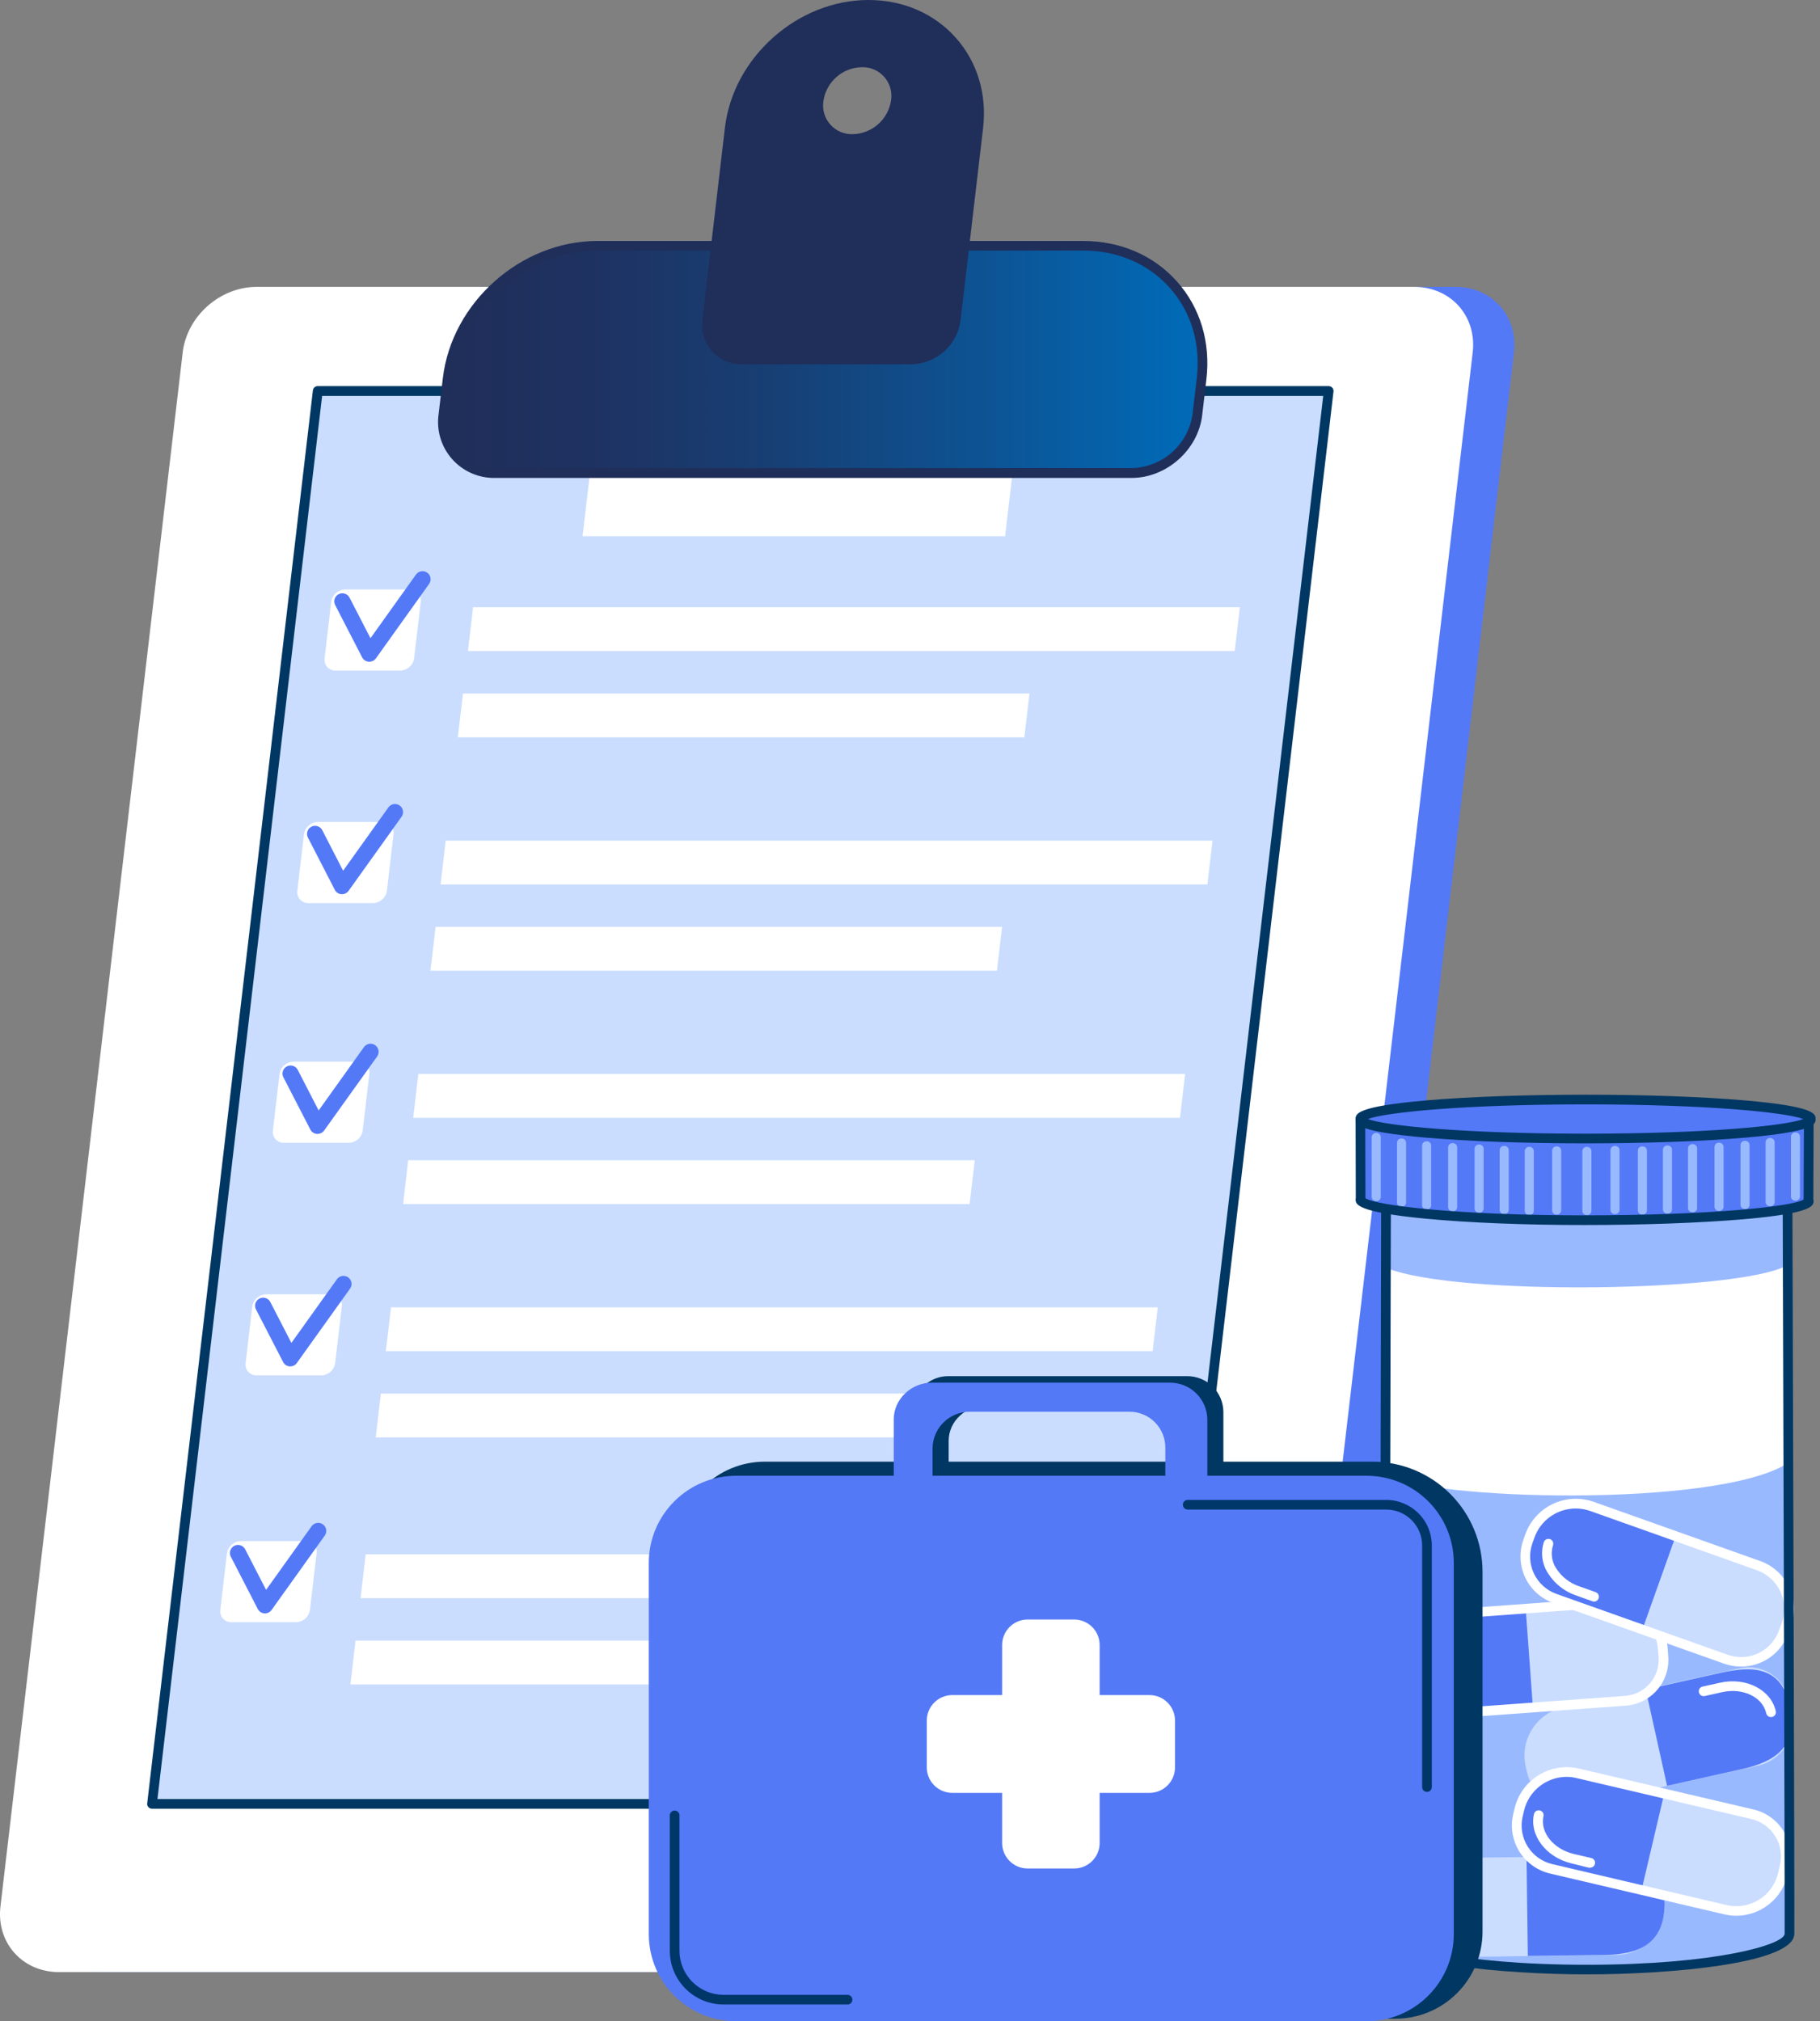 <svg width="371" height="412" viewBox="0 0 371 412" fill="none" xmlns="http://www.w3.org/2000/svg">
<rect x="0" y="0" width="371" height="412" fill="#808080" stroke="none"/>
<g clip-path="url(#clip0)">
<path d="M296.695 58.48H60.693C53.244 58.48 46.508 64.46 45.642 71.842L8.491 388.622C7.625 396.004 12.963 401.99 20.378 401.99H256.425C263.875 401.99 270.611 396.004 271.477 388.622L308.61 71.842C309.476 64.438 304.138 58.48 296.695 58.48Z" fill="#5479F7"/>
<path d="M288.294 58.48H52.287C44.843 58.48 38.107 64.46 37.241 71.842L0.091 388.622C-0.776 396.004 4.562 401.99 12.006 401.99H248.008C255.457 401.99 262.193 396.004 263.059 388.622L300.204 71.842C301.07 64.438 295.738 58.48 288.294 58.48Z" fill="white"/>
<path d="M237.072 367.702H30.986L64.763 79.688H270.848L237.072 367.702Z" fill="#CADDFF"/>
<path d="M237.072 368.691H30.986C30.847 368.692 30.709 368.662 30.582 368.605C30.455 368.547 30.342 368.463 30.25 368.358C30.156 368.255 30.085 368.133 30.043 368C30.001 367.867 29.989 367.727 30.007 367.589L63.784 79.575C63.81 79.335 63.925 79.113 64.106 78.952C64.287 78.791 64.521 78.703 64.763 78.704H270.848C270.988 78.704 271.126 78.734 271.253 78.791C271.38 78.848 271.494 78.931 271.587 79.035C271.679 79.139 271.749 79.262 271.79 79.395C271.832 79.528 271.845 79.668 271.828 79.807L238.051 367.821C238.023 368.06 237.908 368.282 237.727 368.442C237.547 368.603 237.313 368.691 237.072 368.691ZM32.096 366.718H236.189L269.733 80.705H65.663L32.096 366.718Z" fill="#003763"/>
<path d="M251.693 132.713H95.387L96.434 123.783H252.74L251.693 132.713Z" fill="white"/>
<path d="M208.808 150.298H93.326L94.374 141.367H209.855L208.808 150.298Z" fill="white"/>
<path d="M246.117 180.284H89.811L90.858 171.353H247.165L246.117 180.284Z" fill="white"/>
<path d="M203.227 197.863H87.745L88.798 188.932H204.274L203.227 197.863Z" fill="white"/>
<path d="M240.536 227.855H84.23L85.277 218.924H241.583L240.536 227.855Z" fill="white"/>
<path d="M197.651 245.434H82.169L83.216 236.503H198.698L197.651 245.434Z" fill="white"/>
<path d="M234.96 275.42H78.654L79.701 266.49H236.007L234.96 275.42Z" fill="white"/>
<path d="M192.07 293.005H76.594L77.641 284.068H193.117L192.07 293.005Z" fill="white"/>
<path d="M81.597 136.693H68.437C68.112 136.704 67.79 136.643 67.492 136.516C67.193 136.389 66.927 136.197 66.711 135.956C66.495 135.714 66.335 135.428 66.242 135.118C66.149 134.808 66.125 134.481 66.172 134.16L67.514 122.692C67.609 122.003 67.945 121.371 68.464 120.907C68.982 120.443 69.649 120.178 70.344 120.159H83.499C83.824 120.148 84.146 120.209 84.444 120.336C84.743 120.463 85.009 120.655 85.225 120.896C85.441 121.138 85.601 121.424 85.695 121.734C85.788 122.044 85.811 122.371 85.764 122.692L84.416 134.16C84.323 134.847 83.988 135.479 83.472 135.943C82.956 136.407 82.292 136.672 81.597 136.693Z" fill="white"/>
<path d="M75.286 134.884H75.167C74.886 134.862 74.614 134.77 74.379 134.614C74.143 134.459 73.951 134.246 73.82 133.997L68.323 123.33C68.225 123.138 68.165 122.928 68.147 122.713C68.129 122.498 68.154 122.281 68.221 122.075C68.287 121.869 68.393 121.679 68.533 121.514C68.673 121.349 68.844 121.213 69.037 121.115C69.229 121.016 69.439 120.956 69.655 120.938C69.871 120.921 70.088 120.946 70.294 121.012C70.5 121.078 70.691 121.184 70.856 121.324C71.021 121.464 71.157 121.635 71.256 121.827L75.518 130.091L84.751 117.181C84.871 116.994 85.029 116.833 85.214 116.709C85.399 116.584 85.607 116.499 85.826 116.457C86.045 116.415 86.27 116.419 86.487 116.466C86.705 116.514 86.911 116.605 87.092 116.735C87.273 116.864 87.427 117.029 87.542 117.219C87.658 117.409 87.734 117.621 87.765 117.841C87.797 118.061 87.783 118.286 87.725 118.501C87.667 118.715 87.566 118.916 87.428 119.091L76.628 134.2C76.474 134.412 76.273 134.585 76.039 134.704C75.806 134.822 75.548 134.884 75.286 134.884Z" fill="#5479F7"/>
<path d="M76.039 184.083H62.878C62.554 184.093 62.232 184.032 61.934 183.904C61.636 183.776 61.37 183.585 61.154 183.344C60.939 183.102 60.779 182.817 60.685 182.507C60.592 182.197 60.567 181.871 60.614 181.55L61.961 170.076C62.056 169.387 62.392 168.755 62.911 168.291C63.429 167.828 64.096 167.563 64.791 167.544H77.952C78.276 167.534 78.598 167.595 78.896 167.722C79.194 167.85 79.46 168.041 79.675 168.283C79.891 168.524 80.052 168.81 80.145 169.119C80.238 169.429 80.263 169.756 80.216 170.076L78.875 181.55C78.779 182.239 78.441 182.872 77.921 183.335C77.402 183.799 76.735 184.064 76.039 184.083Z" fill="white"/>
<path d="M69.716 182.274H69.591C69.31 182.254 69.039 182.162 68.804 182.006C68.569 181.851 68.378 181.637 68.25 181.386L62.753 170.703C62.564 170.317 62.533 169.872 62.668 169.463C62.803 169.055 63.094 168.715 63.477 168.518C63.859 168.32 64.305 168.28 64.716 168.407C65.128 168.533 65.474 168.816 65.68 169.194L69.942 177.486L79.175 164.576C79.428 164.221 79.813 163.981 80.244 163.909C80.675 163.837 81.117 163.938 81.473 164.192C81.829 164.445 82.069 164.829 82.141 165.26C82.214 165.69 82.112 166.131 81.858 166.487L71.052 181.596C70.898 181.805 70.697 181.976 70.465 182.094C70.233 182.212 69.976 182.274 69.716 182.274Z" fill="#5479F7"/>
<path d="M71.058 232.948H57.897C57.573 232.958 57.251 232.897 56.953 232.769C56.655 232.642 56.389 232.45 56.173 232.209C55.957 231.968 55.797 231.682 55.704 231.372C55.61 231.062 55.586 230.736 55.632 230.416L56.98 218.941C57.075 218.253 57.411 217.62 57.929 217.157C58.448 216.693 59.114 216.428 59.81 216.409H73.022C73.346 216.399 73.668 216.46 73.966 216.588C74.263 216.715 74.529 216.907 74.745 217.148C74.961 217.389 75.121 217.675 75.215 217.985C75.308 218.295 75.332 218.621 75.286 218.941L73.939 230.416C73.842 231.113 73.499 231.752 72.97 232.217C72.441 232.681 71.762 232.941 71.058 232.948Z" fill="white"/>
<path d="M64.729 231.139H64.61C64.328 231.119 64.056 231.026 63.821 230.871C63.585 230.715 63.393 230.502 63.263 230.252L57.766 219.591C57.567 219.203 57.53 218.751 57.663 218.336C57.797 217.92 58.091 217.575 58.48 217.376C58.868 217.176 59.321 217.139 59.737 217.273C60.153 217.406 60.499 217.699 60.699 218.088L64.955 226.352L74.194 213.436C74.449 213.081 74.835 212.842 75.266 212.772C75.698 212.701 76.139 212.805 76.495 213.06C76.85 213.315 77.089 213.7 77.159 214.131C77.23 214.562 77.126 215.003 76.871 215.358L66.07 230.45C65.918 230.663 65.716 230.836 65.483 230.956C65.25 231.076 64.991 231.139 64.729 231.139Z" fill="#5479F7"/>
<path d="M65.499 280.361H52.338C52.014 280.372 51.691 280.311 51.393 280.184C51.095 280.057 50.828 279.865 50.612 279.624C50.396 279.382 50.236 279.096 50.143 278.786C50.05 278.476 50.026 278.149 50.074 277.828L51.415 266.359C51.51 265.671 51.847 265.039 52.365 264.575C52.883 264.111 53.55 263.846 54.245 263.827H67.406C67.731 263.816 68.053 263.877 68.351 264.004C68.65 264.131 68.916 264.322 69.132 264.564C69.348 264.806 69.508 265.092 69.601 265.402C69.695 265.712 69.718 266.039 69.671 266.359L68.323 277.828C68.23 278.516 67.894 279.149 67.377 279.612C66.859 280.076 66.194 280.341 65.499 280.361Z" fill="white"/>
<path d="M59.17 278.523H59.051C58.77 278.504 58.499 278.411 58.264 278.256C58.029 278.1 57.838 277.887 57.71 277.636L52.213 266.976C52.103 266.783 52.032 266.57 52.007 266.349C51.981 266.128 52 265.904 52.063 265.691C52.127 265.478 52.232 265.28 52.374 265.109C52.516 264.938 52.691 264.797 52.889 264.696C53.087 264.594 53.303 264.533 53.526 264.518C53.748 264.502 53.97 264.531 54.181 264.604C54.391 264.676 54.584 264.791 54.749 264.94C54.914 265.089 55.047 265.27 55.14 265.472L59.402 273.736L68.635 260.826C68.756 260.639 68.913 260.478 69.098 260.354C69.283 260.23 69.491 260.144 69.71 260.102C69.929 260.061 70.154 260.064 70.371 260.111C70.589 260.159 70.795 260.25 70.976 260.38C71.157 260.509 71.311 260.674 71.426 260.864C71.542 261.054 71.618 261.266 71.649 261.486C71.681 261.706 71.667 261.931 71.609 262.146C71.551 262.361 71.45 262.562 71.312 262.736L60.512 277.834C60.359 278.047 60.158 278.221 59.925 278.341C59.691 278.461 59.433 278.524 59.17 278.523Z" fill="#5479F7"/>
<path d="M229.798 325.767H73.497L74.544 316.836H230.845L229.798 325.767Z" fill="white"/>
<path d="M186.913 343.351H71.431L72.478 334.42H187.96L186.913 343.351Z" fill="white"/>
<path d="M60.342 330.667H47.181C46.857 330.678 46.534 330.618 46.236 330.49C45.938 330.363 45.671 330.172 45.455 329.93C45.239 329.689 45.079 329.403 44.986 329.092C44.893 328.782 44.869 328.455 44.917 328.135L46.258 316.666C46.353 315.978 46.69 315.345 47.208 314.882C47.727 314.418 48.393 314.153 49.089 314.134H62.267C62.59 314.124 62.913 314.185 63.21 314.313C63.508 314.44 63.774 314.631 63.99 314.873C64.206 315.114 64.366 315.4 64.46 315.71C64.553 316.019 64.577 316.346 64.531 316.666L63.184 328.135C63.09 328.826 62.752 329.46 62.231 329.924C61.71 330.389 61.04 330.652 60.342 330.667Z" fill="white"/>
<path d="M54.013 328.87H53.895C53.613 328.848 53.342 328.755 53.106 328.6C52.87 328.445 52.678 328.232 52.547 327.982L47.051 317.316C46.851 316.928 46.814 316.476 46.948 316.061C47.082 315.645 47.375 315.3 47.764 315.1C48.153 314.901 48.605 314.864 49.021 314.998C49.437 315.131 49.783 315.424 49.983 315.813L54.24 324.076L63.478 311.166C63.599 310.979 63.756 310.819 63.941 310.694C64.126 310.57 64.334 310.485 64.553 310.443C64.772 310.401 64.997 310.404 65.215 310.452C65.432 310.5 65.638 310.591 65.819 310.72C66.001 310.85 66.154 311.014 66.27 311.205C66.385 311.395 66.461 311.606 66.493 311.827C66.524 312.047 66.51 312.271 66.452 312.486C66.394 312.701 66.293 312.902 66.155 313.077L55.355 328.186C55.202 328.398 55 328.57 54.767 328.689C54.533 328.808 54.275 328.87 54.013 328.87Z" fill="#5479F7"/>
<path d="M204.885 109.301H118.754L120.435 94.983H206.561L204.885 109.301Z" fill="white"/>
<path d="M230.692 96.436H100.991C94.368 96.436 89.624 91.112 90.394 84.566L91.254 77.218C93.009 62.262 106.657 50.137 121.743 50.137H220.803C235.889 50.137 246.695 62.262 244.94 77.218L244.079 84.566C243.624 87.81 242.027 90.787 239.574 92.962C237.121 95.137 233.972 96.368 230.692 96.436Z" fill="url(#paint0_linear)"/>
<path d="M230.692 97.42H100.991C99.333 97.461 97.685 97.141 96.164 96.481C94.642 95.822 93.283 94.839 92.18 93.602C91.078 92.364 90.259 90.901 89.78 89.316C89.302 87.73 89.175 86.059 89.409 84.419L90.275 77.071C92.081 61.657 106.199 49.12 121.743 49.12H220.803C228.388 49.12 235.181 52.053 239.925 57.383C244.668 62.714 246.802 69.785 245.919 77.303L245.059 84.651C244.232 91.694 237.79 97.42 230.692 97.42ZM121.743 51.07C107.166 51.07 93.932 62.827 92.24 77.28L91.373 84.628C91.171 85.991 91.271 87.382 91.666 88.701C92.061 90.021 92.742 91.239 93.66 92.267C94.578 93.296 95.71 94.111 96.978 94.654C98.246 95.198 99.618 95.457 100.996 95.413H230.692C233.733 95.347 236.651 94.202 238.923 92.183C241.196 90.165 242.674 87.404 243.094 84.396L243.961 77.048C244.776 70.101 242.828 63.573 238.453 58.672C234.077 53.772 227.817 51.07 220.803 51.07H121.743Z" fill="url(#paint1_linear)"/>
<path d="M177.035 0.989C163.042 0.989 150.385 12.232 148.732 26.103L144.142 65.274C143.994 66.284 144.07 67.313 144.363 68.29C144.656 69.267 145.16 70.169 145.839 70.931C146.518 71.693 147.356 72.298 148.294 72.702C149.232 73.107 150.247 73.301 151.268 73.272H185.798C188.006 73.226 190.126 72.396 191.776 70.93C193.427 69.464 194.5 67.459 194.804 65.274L199.4 26.103C201.048 12.232 191.023 0.989 177.035 0.989ZM173.826 28.336C172.828 28.364 171.836 28.174 170.92 27.779C170.004 27.385 169.185 26.794 168.522 26.05C167.858 25.305 167.366 24.425 167.079 23.47C166.793 22.516 166.719 21.51 166.863 20.524C167.156 18.388 168.203 16.426 169.815 14.993C171.428 13.56 173.501 12.749 175.66 12.707C176.658 12.679 177.649 12.869 178.566 13.265C179.482 13.661 180.301 14.251 180.964 14.996C181.627 15.741 182.12 16.622 182.406 17.577C182.693 18.532 182.766 19.538 182.622 20.524C182.329 22.659 181.281 24.619 179.668 26.052C178.055 27.484 175.984 28.294 173.826 28.336Z" fill="url(#paint2_linear)"/>
<path d="M185.821 74.256H151.291C150.13 74.285 148.977 74.061 147.911 73.599C146.846 73.138 145.894 72.45 145.122 71.584C144.35 70.717 143.776 69.694 143.441 68.584C143.105 67.473 143.016 66.304 143.179 65.156L147.776 26.001C149.474 11.672 162.584 0 177.035 0C184.088 0 190.406 2.73 194.827 7.693C199.247 12.656 201.223 19.218 200.385 26.222L195.795 65.387C195.456 67.807 194.266 70.027 192.439 71.651C190.612 73.276 188.266 74.199 185.821 74.256ZM177.035 1.973C163.552 1.973 151.308 12.848 149.74 26.222L145.143 65.387C145.013 66.258 145.075 67.148 145.327 67.992C145.579 68.836 146.013 69.615 146.6 70.273C147.186 70.931 147.911 71.452 148.721 71.799C149.532 72.147 150.409 72.312 151.291 72.283H185.821C187.788 72.242 189.677 71.501 191.148 70.195C192.619 68.889 193.576 67.102 193.847 65.156L198.438 26.001C199.191 19.574 197.385 13.566 193.343 9.044C189.302 4.522 183.517 1.973 177.035 1.973ZM173.826 29.325C172.691 29.348 171.565 29.125 170.524 28.671C169.484 28.217 168.556 27.543 167.802 26.695C167.048 25.848 166.488 24.847 166.16 23.762C165.832 22.677 165.743 21.533 165.901 20.411C166.234 18.039 167.4 15.863 169.192 14.271C170.984 12.68 173.285 11.777 175.682 11.723C176.818 11.698 177.945 11.92 178.986 12.373C180.027 12.826 180.957 13.501 181.711 14.349C182.465 15.197 183.025 16.198 183.352 17.284C183.68 18.37 183.767 19.514 183.607 20.637C183.276 23.009 182.109 25.186 180.317 26.778C178.525 28.37 176.224 29.273 173.826 29.325ZM175.66 13.696C173.744 13.738 171.905 14.459 170.473 15.731C169.041 17.003 168.108 18.742 167.842 20.637C167.715 21.485 167.776 22.351 168.021 23.173C168.266 23.995 168.688 24.753 169.259 25.394C169.83 26.034 170.535 26.542 171.324 26.88C172.113 27.219 172.967 27.38 173.826 27.352C175.742 27.31 177.581 26.589 179.013 25.317C180.445 24.045 181.377 22.306 181.643 20.411C181.771 19.563 181.711 18.697 181.467 17.874C181.222 17.052 180.8 16.293 180.229 15.652C179.657 15.011 178.952 14.504 178.162 14.166C177.373 13.828 176.518 13.667 175.66 13.696Z" fill="url(#paint3_linear)"/>
<path d="M364.362 237.747H282.549C282.549 237.747 282.192 393.398 282.215 394.398C282.3 398.355 300.708 401.56 323.509 401.56C346.31 401.56 364.616 398.4 364.775 394.421C364.854 392.488 364.362 237.747 364.362 237.747Z" fill="#99B9FF"/>
<path d="M311.259 361.19L310.999 360.02C310.713 358.732 310.683 357.399 310.913 356.099C311.142 354.799 311.626 353.557 312.336 352.444C313.046 351.331 313.969 350.368 315.052 349.611C316.134 348.854 317.356 348.317 318.647 348.031L354.676 340.056C355.745 339.819 356.85 339.795 357.928 339.985C359.006 340.175 360.035 340.575 360.959 341.162C361.882 341.749 362.68 342.513 363.307 343.408C363.935 344.304 364.38 345.314 364.616 346.381L365.222 349.094C365.743 351.447 365.309 353.91 364.015 355.943C362.72 357.977 360.671 359.414 358.316 359.941L321.952 367.973C319.634 368.487 317.206 368.062 315.201 366.79C313.196 365.518 311.779 363.505 311.259 361.19Z" fill="#CADDFF"/>
<path d="M365.007 348.127C363.201 339.615 357.388 339.525 350.668 341.011L335.475 344.403L339.828 364.016L355.021 360.625C361.741 359.144 366.496 356.103 365.007 348.127Z" fill="#5479F7"/>
<path d="M360.999 350.004C360.775 350.003 360.557 349.926 360.382 349.785C360.207 349.644 360.086 349.449 360.037 349.23C359.301 345.923 355.282 343.99 351.076 344.923L347.561 345.703C347.431 345.741 347.294 345.752 347.159 345.735C347.024 345.719 346.894 345.674 346.777 345.605C346.66 345.536 346.559 345.444 346.479 345.334C346.399 345.224 346.343 345.099 346.314 344.966C346.285 344.834 346.283 344.697 346.309 344.563C346.335 344.43 346.389 344.304 346.466 344.192C346.543 344.08 346.642 343.986 346.758 343.914C346.873 343.842 347.002 343.795 347.136 343.775L350.669 342.995C355.939 341.831 361.016 344.437 361.99 348.806C362.018 348.932 362.021 349.063 361.999 349.19C361.977 349.317 361.93 349.439 361.86 349.548C361.791 349.658 361.701 349.752 361.595 349.826C361.489 349.901 361.369 349.953 361.243 349.982C361.162 349.996 361.081 350.003 360.999 350.004Z" fill="white"/>
<path d="M284.026 388.746V387.129C284.012 386.047 284.212 384.972 284.614 383.966C285.016 382.96 285.612 382.044 286.369 381.268C287.126 380.493 288.029 379.874 289.025 379.447C290.022 379.021 291.093 378.794 292.177 378.781L330.104 378.289C331.298 378.273 332.483 378.491 333.592 378.933C334.702 379.374 335.713 380.03 336.568 380.862C337.424 381.694 338.107 382.686 338.578 383.782C339.049 384.878 339.299 386.056 339.313 387.248V388.446C339.347 391.075 338.334 393.61 336.498 395.494C334.662 397.378 332.153 398.458 329.52 398.496L294.515 398.954C291.769 398.989 289.121 397.933 287.154 396.019C285.187 394.104 284.062 391.488 284.026 388.746Z" fill="#CADDFF"/>
<path d="M339.325 388.288C339.296 379.583 333.619 378.317 326.741 378.402L311.18 378.605L311.441 398.7L327.002 398.496C333.879 398.406 339.155 396.416 339.325 388.288Z" fill="#5479F7"/>
<path d="M363.75 380.606L363.473 381.771C363.174 383.046 362.626 384.249 361.861 385.313C361.096 386.376 360.129 387.279 359.014 387.969C357.9 388.659 356.66 389.124 355.366 389.335C354.072 389.547 352.749 389.503 351.472 389.204L315.776 380.844C313.542 380.32 311.606 378.931 310.396 376.983C309.186 375.035 308.8 372.687 309.323 370.455L309.81 368.397C310.383 365.958 311.903 363.845 314.036 362.525C316.169 361.204 318.739 360.783 321.182 361.354L357.003 369.748C359.338 370.296 361.361 371.748 362.626 373.783C363.891 375.819 364.295 378.273 363.75 380.606Z" fill="#CADDFF"/>
<path d="M309.663 369.013C307.591 377.492 312.799 380.069 319.496 381.635L334.643 385.185L339.24 365.622L324.092 362.072C317.39 360.506 311.792 361.19 309.663 369.013Z" fill="#5479F7"/>
<path d="M324.126 380.714C324.051 380.722 323.975 380.722 323.9 380.714L320.39 379.843C315.137 378.611 311.695 374.067 312.714 369.709C312.787 369.468 312.95 369.264 313.168 369.139C313.386 369.013 313.644 368.976 313.889 369.033C314.134 369.091 314.348 369.239 314.487 369.449C314.626 369.658 314.681 369.913 314.639 370.161C313.863 373.456 316.648 376.944 320.865 377.922L324.392 378.747C324.627 378.804 324.832 378.945 324.97 379.143C325.108 379.341 325.169 379.582 325.141 379.822C325.113 380.061 324.999 380.282 324.819 380.444C324.639 380.605 324.407 380.695 324.166 380.697L324.126 380.714Z" fill="white"/>
<path d="M353.952 390.504C353.119 390.503 352.289 390.406 351.478 390.215L315.975 381.901C314.686 381.599 313.469 381.047 312.394 380.276C311.319 379.505 310.406 378.53 309.709 377.407C309.011 376.283 308.542 375.034 308.328 373.729C308.115 372.425 308.16 371.091 308.463 369.805L308.74 368.634C309.404 365.818 311.159 363.38 313.622 361.856C316.084 360.332 319.052 359.847 321.873 360.506L357.461 368.844C359.991 369.436 362.181 371.008 363.55 373.212C364.919 375.417 365.356 378.075 364.763 380.601L364.378 382.229C363.824 384.577 362.494 386.671 360.602 388.172C358.711 389.673 356.368 390.494 353.952 390.504ZM319.377 362.191C317.357 362.194 315.397 362.878 313.816 364.133C312.235 365.388 311.124 367.14 310.665 369.104L310.388 370.274C309.902 372.36 310.265 374.554 311.398 376.373C312.53 378.193 314.339 379.49 316.427 379.979L351.931 388.322C353.05 388.585 354.211 388.625 355.346 388.44C356.481 388.255 357.568 387.848 358.546 387.244C359.523 386.639 360.372 385.848 361.044 384.916C361.715 383.983 362.196 382.928 362.459 381.81L362.839 380.177C363.311 378.161 362.963 376.04 361.871 374.28C360.779 372.519 359.032 371.264 357.014 370.788L321.42 362.456C320.752 362.288 320.066 362.199 319.377 362.191Z" fill="white"/>
<path d="M338.94 335.828L339.036 337.094C339.203 339.471 338.419 341.818 336.856 343.619C335.293 345.42 333.078 346.529 330.698 346.703L293.598 349.399C291.193 349.574 288.816 348.787 286.991 347.211C285.167 345.636 284.043 343.402 283.868 341L283.783 339.807C283.593 337.182 284.454 334.588 286.178 332.597C287.902 330.605 290.347 329.379 292.976 329.186L328.315 326.643C330.943 326.454 333.539 327.316 335.532 329.039C337.524 330.761 338.75 333.203 338.94 335.828Z" fill="#CADDFF"/>
<path d="M283.794 339.988C284.36 348.676 290.089 349.597 296.949 349.105L312.471 347.975L311.01 327.937L295.489 329.067C288.628 329.537 283.483 331.865 283.794 339.988Z" fill="#5479F7"/>
<path d="M296.378 347.178C294.201 347.209 292.066 346.576 290.259 345.364C289.312 344.747 288.518 343.924 287.937 342.957C287.355 341.989 287.001 340.903 286.902 339.779C286.883 339.517 286.969 339.259 287.141 339.061C287.313 338.863 287.557 338.741 287.819 338.722C287.949 338.711 288.079 338.726 288.203 338.766C288.326 338.806 288.441 338.871 288.539 338.955C288.638 339.04 288.718 339.144 288.777 339.26C288.835 339.376 288.869 339.502 288.877 339.632C288.957 340.463 289.223 341.264 289.658 341.977C290.092 342.69 290.683 343.295 291.385 343.747C293.075 344.864 295.095 345.375 297.114 345.194L300.725 344.934C300.855 344.923 300.985 344.938 301.109 344.978C301.232 345.018 301.347 345.083 301.445 345.167C301.544 345.252 301.625 345.356 301.683 345.472C301.741 345.588 301.775 345.714 301.784 345.844C301.802 346.106 301.716 346.364 301.544 346.562C301.372 346.76 301.129 346.882 300.867 346.901L297.261 347.161C296.966 347.172 296.672 347.178 296.378 347.178Z" fill="white"/>
<path d="M292.93 350.451C290.385 350.446 287.935 349.481 286.072 347.75C284.209 346.018 283.07 343.648 282.883 341.113L282.798 339.92C282.592 337.035 283.54 334.186 285.434 331.997C287.328 329.808 290.013 328.458 292.902 328.242L327.913 325.699C330.889 325.484 333.828 326.457 336.086 328.405C338.343 330.353 339.734 333.117 339.953 336.088L340.066 337.687C340.244 340.157 339.433 342.597 337.811 344.471C336.19 346.344 333.89 347.499 331.417 347.681L293.672 350.422C293.423 350.451 293.174 350.451 292.93 350.451ZM328.745 327.643C328.519 327.643 328.287 327.643 328.06 327.643L293.049 330.187C290.682 330.362 288.481 331.467 286.929 333.26C285.377 335.052 284.6 337.387 284.768 339.751L284.858 340.949C285.015 343.089 286.016 345.079 287.641 346.482C289.266 347.885 291.382 348.587 293.525 348.433L331.27 345.691C332.238 345.62 333.184 345.358 334.051 344.922C334.919 344.485 335.691 343.882 336.325 343.147C336.959 342.412 337.442 341.56 337.746 340.639C338.05 339.717 338.169 338.745 338.096 337.778L337.978 336.184C337.808 333.854 336.761 331.674 335.049 330.081C333.337 328.489 331.085 327.602 328.745 327.598V327.643Z" fill="white"/>
<path d="M364.418 330.3L364.016 331.43C363.084 334.044 361.151 336.18 358.642 337.371C356.132 338.561 353.252 338.708 350.635 337.778L316.105 325.506C314.058 324.779 312.383 323.269 311.45 321.309C310.517 319.35 310.402 317.1 311.129 315.055L312.126 312.263C312.524 311.142 313.139 310.11 313.937 309.227C314.735 308.344 315.699 307.627 316.775 307.117C317.851 306.607 319.017 306.313 320.206 306.253C321.396 306.194 322.585 306.369 323.707 306.769L359.227 319.362C360.288 319.739 361.265 320.321 362.1 321.074C362.935 321.828 363.614 322.739 364.096 323.755C364.578 324.771 364.855 325.872 364.91 326.995C364.965 328.118 364.798 329.241 364.418 330.3Z" fill="#CADDFF"/>
<path d="M311.797 313.229C308.797 321.403 313.676 324.563 320.158 326.869L334.819 332.075L341.566 313.145L326.905 307.939C320.424 305.632 314.792 305.672 311.797 313.229Z" fill="#5479F7"/>
<path d="M324.975 326.467C324.861 326.468 324.748 326.449 324.641 326.411L321.245 325.201C318.905 324.397 316.909 322.823 315.584 320.736C314.96 319.794 314.559 318.723 314.411 317.604C314.263 316.485 314.372 315.346 314.729 314.275C314.829 314.045 315.013 313.862 315.243 313.762C315.474 313.662 315.733 313.653 315.97 313.737C316.206 313.821 316.402 313.992 316.518 314.214C316.633 314.437 316.659 314.695 316.592 314.936C316.33 315.728 316.252 316.569 316.362 317.395C316.473 318.222 316.77 319.012 317.231 319.707C318.324 321.413 319.968 322.695 321.89 323.342L325.286 324.551C325.503 324.632 325.684 324.785 325.8 324.985C325.915 325.184 325.957 325.418 325.918 325.645C325.879 325.872 325.761 326.079 325.586 326.229C325.411 326.379 325.189 326.463 324.958 326.467H324.975Z" fill="white"/>
<path d="M354.92 339.711C353.764 339.718 352.615 339.527 351.523 339.146L316.643 326.75C314.125 325.854 312.066 323.996 310.919 321.584C309.773 319.173 309.633 316.406 310.529 313.891L310.931 312.76C311.412 311.41 312.155 310.168 313.117 309.105C314.079 308.042 315.241 307.178 316.538 306.563C317.834 305.949 319.239 305.595 320.672 305.523C322.105 305.45 323.538 305.66 324.89 306.141L358.792 318.192C361.382 319.114 363.499 321.025 364.679 323.505C365.858 325.986 366.002 328.832 365.08 331.419L364.514 332.979C363.804 334.951 362.501 336.656 360.784 337.861C359.067 339.066 357.019 339.712 354.92 339.711ZM321.211 307.492C319.363 307.492 317.56 308.064 316.051 309.129C314.542 310.194 313.4 311.699 312.782 313.439L312.38 314.569C312.022 315.57 311.865 316.632 311.918 317.693C311.971 318.755 312.233 319.796 312.689 320.756C313.146 321.716 313.787 322.577 314.578 323.29C315.368 324.002 316.291 324.552 317.294 324.907L352.174 337.303C354.224 338.03 356.478 337.915 358.443 336.984C360.407 336.052 361.921 334.38 362.652 332.335L363.218 330.775C363.589 329.738 363.751 328.638 363.696 327.538C363.64 326.439 363.368 325.361 362.895 324.366C362.422 323.372 361.757 322.48 360.938 321.743C360.119 321.006 359.163 320.437 358.124 320.069L324.222 308.018C323.256 307.671 322.237 307.493 321.211 307.492Z" fill="white"/>
<path d="M282.69 258.491C297.182 264.268 354.371 263.29 364.084 258.022L364.463 298.228C350.103 307.492 290.598 305.797 282.69 300.562V258.491Z" fill="white"/>
<path d="M323.509 402.453C306.584 402.453 281.354 400.266 281.224 394.246C281.224 393.245 281.547 243.784 281.564 237.419C281.564 237.158 281.668 236.908 281.852 236.724C282.037 236.539 282.288 236.436 282.549 236.436H364.361C364.623 236.437 364.873 236.541 365.058 236.725C365.244 236.909 365.349 237.158 365.352 237.419C365.352 243.744 365.845 392.324 365.765 394.251C365.516 400.288 340.361 402.453 323.509 402.453ZM283.539 238.425C283.505 251.691 283.183 392.951 283.2 394.223C283.251 396.411 297.136 400.497 323.509 400.497C349.785 400.497 363.699 396.388 363.79 394.189C363.863 392.262 363.416 251.663 363.377 238.425H283.539Z" fill="#003763"/>
<path d="M369.099 228.104C369.099 230.297 348.551 232.06 323.203 232.06C297.855 232.06 277.313 230.28 277.313 228.104C277.313 225.928 297.861 224.147 323.203 224.147C348.546 224.147 369.099 225.911 369.099 228.104Z" fill="#5479F7"/>
<path d="M368.748 227.9H277.313L277.369 244.242C277.364 244.298 277.364 244.355 277.369 244.411C277.369 246.604 297.51 248.69 322.852 248.69C348.195 248.69 368.748 246.926 368.748 244.733C368.745 244.641 368.728 244.549 368.698 244.462L368.748 227.9Z" fill="#5479F7"/>
<path d="M280.596 230.941H280.483C280.004 230.941 279.617 231.328 279.617 231.806V243.976C279.617 244.453 280.004 244.841 280.483 244.841H280.596C281.074 244.841 281.462 244.453 281.462 243.976V231.806C281.462 231.328 281.074 230.941 280.596 230.941Z" fill="#99B9FF"/>
<path d="M285.753 232.078H285.64C285.161 232.078 284.773 232.465 284.773 232.942V245.112C284.773 245.59 285.161 245.977 285.64 245.977H285.753C286.231 245.977 286.619 245.59 286.619 245.112V232.942C286.619 232.465 286.231 232.078 285.753 232.078Z" fill="#99B9FF"/>
<path d="M290.87 232.643H290.757C290.278 232.643 289.891 233.03 289.891 233.508V245.677C289.891 246.155 290.278 246.542 290.757 246.542H290.87C291.348 246.542 291.736 246.155 291.736 245.677V233.508C291.736 233.03 291.348 232.643 290.87 232.643Z" fill="#99B9FF"/>
<path d="M296.174 233.021H296.061C295.582 233.021 295.195 233.409 295.195 233.886V246.056C295.195 246.534 295.582 246.921 296.061 246.921H296.174C296.652 246.921 297.04 246.534 297.04 246.056V233.886C297.04 233.409 296.652 233.021 296.174 233.021Z" fill="#99B9FF"/>
<path d="M301.569 233.304H301.455C300.977 233.304 300.589 233.691 300.589 234.169V246.339C300.589 246.816 300.977 247.203 301.455 247.203H301.569C302.047 247.203 302.435 246.816 302.435 246.339V234.169C302.435 233.691 302.047 233.304 301.569 233.304Z" fill="#99B9FF"/>
<path d="M306.68 233.587H306.567C306.088 233.587 305.701 233.974 305.701 234.451V246.621C305.701 247.099 306.088 247.486 306.567 247.486H306.68C307.158 247.486 307.546 247.099 307.546 246.621V234.451C307.546 233.974 307.158 233.587 306.68 233.587Z" fill="#99B9FF"/>
<path d="M311.797 233.779H311.684C311.206 233.779 310.818 234.166 310.818 234.644V246.813C310.818 247.291 311.206 247.678 311.684 247.678H311.797C312.275 247.678 312.663 247.291 312.663 246.813V234.644C312.663 234.166 312.275 233.779 311.797 233.779Z" fill="#99B9FF"/>
<path d="M317.379 233.683H317.265C316.787 233.683 316.399 234.07 316.399 234.548V246.717C316.399 247.195 316.787 247.582 317.265 247.582H317.379C317.857 247.582 318.245 247.195 318.245 246.717V234.548C318.245 234.07 317.857 233.683 317.379 233.683Z" fill="#99B9FF"/>
<path d="M323.537 233.779H323.424C322.946 233.779 322.558 234.166 322.558 234.644V246.813C322.558 247.291 322.946 247.678 323.424 247.678H323.537C324.016 247.678 324.403 247.291 324.403 246.813V234.644C324.403 234.166 324.016 233.779 323.537 233.779Z" fill="#99B9FF"/>
<path d="M365.941 244.745H366.054C366.532 244.745 366.92 244.357 366.92 243.88V231.71C366.92 231.233 366.532 230.845 366.054 230.845H365.941C365.463 230.845 365.075 231.233 365.075 231.71V243.88C365.075 244.357 365.463 244.745 365.941 244.745Z" fill="#99B9FF"/>
<path d="M360.778 245.881H360.892C361.37 245.881 361.758 245.494 361.758 245.016V232.846C361.758 232.369 361.37 231.981 360.892 231.981H360.778C360.3 231.981 359.912 232.369 359.912 232.846V245.016C359.912 245.494 360.3 245.881 360.778 245.881Z" fill="#99B9FF"/>
<path d="M355.661 246.446H355.774C356.253 246.446 356.641 246.059 356.641 245.581V233.411C356.641 232.934 356.253 232.547 355.774 232.547H355.661C355.183 232.547 354.795 232.934 354.795 233.411V245.581C354.795 246.059 355.183 246.446 355.661 246.446Z" fill="#99B9FF"/>
<path d="M350.363 246.825H350.476C350.954 246.825 351.342 246.438 351.342 245.96V233.79C351.342 233.313 350.954 232.925 350.476 232.925H350.363C349.885 232.925 349.497 233.313 349.497 233.79V245.96C349.497 246.438 349.885 246.825 350.363 246.825Z" fill="#99B9FF"/>
<path d="M344.968 247.113H345.082C345.56 247.113 345.948 246.726 345.948 246.248V234.078C345.948 233.601 345.56 233.214 345.082 233.214H344.968C344.49 233.214 344.102 233.601 344.102 234.078V246.248C344.102 246.726 344.49 247.113 344.968 247.113Z" fill="#99B9FF"/>
<path d="M339.851 247.396H339.964C340.443 247.396 340.83 247.008 340.83 246.531V234.361C340.83 233.883 340.443 233.496 339.964 233.496H339.851C339.373 233.496 338.985 233.883 338.985 234.361V246.531C338.985 247.008 339.373 247.396 339.851 247.396Z" fill="#99B9FF"/>
<path d="M334.74 247.582H334.853C335.331 247.582 335.719 247.195 335.719 246.717V234.548C335.719 234.07 335.331 233.683 334.853 233.683H334.74C334.261 233.683 333.874 234.07 333.874 234.548V246.717C333.874 247.195 334.261 247.582 334.74 247.582Z" fill="#99B9FF"/>
<path d="M329.153 247.486H329.266C329.744 247.486 330.132 247.099 330.132 246.621V234.452C330.132 233.974 329.744 233.587 329.266 233.587H329.153C328.674 233.587 328.286 233.974 328.286 234.452V246.621C328.286 247.099 328.674 247.486 329.153 247.486Z" fill="#99B9FF"/>
<path d="M323.22 233.061C310.937 233.061 299.384 232.648 290.683 231.897C276.339 230.653 276.339 229.121 276.339 228.104C276.339 227.086 276.339 225.555 290.683 224.311C299.384 223.559 310.937 223.147 323.22 223.147C335.504 223.147 347.063 223.559 355.757 224.311C370.101 225.555 370.101 227.086 370.101 228.104C370.101 229.121 370.101 230.653 355.757 231.897C347.046 232.648 335.492 233.061 323.22 233.061ZM278.841 228.104C282.362 229.455 298.263 231.088 323.22 231.088C348.178 231.088 364.078 229.455 367.599 228.104C364.078 226.753 348.178 225.119 323.22 225.119C298.263 225.119 282.345 226.753 278.824 228.104H278.841Z" fill="#003763"/>
<path d="M322.83 249.707C310.744 249.707 299.259 249.244 290.491 248.402C276.339 247.045 276.339 245.434 276.339 244.473C276.34 244.384 276.352 244.295 276.373 244.208L276.334 228.149C276.334 227.888 276.437 227.637 276.622 227.452C276.806 227.266 277.057 227.161 277.318 227.16C277.58 227.16 277.83 227.264 278.015 227.448C278.2 227.632 278.303 227.883 278.303 228.143L278.343 244.247C280.494 245.711 297.023 247.735 322.801 247.735C349.169 247.735 365.426 245.909 367.656 244.524L367.73 228.132C367.733 227.871 367.838 227.622 368.023 227.438C368.209 227.254 368.459 227.15 368.72 227.149C368.85 227.149 368.978 227.176 369.098 227.226C369.218 227.277 369.326 227.35 369.417 227.443C369.508 227.535 369.58 227.645 369.628 227.765C369.677 227.885 369.701 228.014 369.7 228.143L369.637 244.411C369.671 244.521 369.688 244.635 369.688 244.75C369.688 245.762 369.688 247.3 355.344 248.537C346.667 249.272 335.108 249.707 322.83 249.707Z" fill="#003763"/>
<path d="M193.383 303.535V293.689C193.383 289.58 197.028 286.448 201.149 286.448H233.607C234.563 286.43 235.512 286.606 236.397 286.964C237.283 287.322 238.087 287.855 238.761 288.532C239.434 289.208 239.964 290.014 240.318 290.9C240.671 291.787 240.842 292.735 240.819 293.689V303.535H249.383V287.822C249.378 286.85 249.18 285.889 248.801 284.994C248.421 284.099 247.868 283.289 247.172 282.609C246.477 281.929 245.653 281.394 244.749 281.034C243.845 280.675 242.879 280.497 241.906 280.513H193.332C192.374 280.503 191.423 280.686 190.538 281.051C189.652 281.416 188.849 281.956 188.177 282.639C187.506 283.321 186.979 284.132 186.628 285.023C186.278 285.913 186.111 286.865 186.137 287.822V303.535H193.383Z" fill="#003763"/>
<path d="M155.899 297.945H279.747C285.704 297.945 291.417 300.308 295.629 304.514C299.842 308.721 302.208 314.426 302.208 320.374V393.754C302.204 398.461 300.328 402.974 296.993 406.301C293.658 409.628 289.137 411.497 284.422 411.497H155.927C153.591 411.5 151.277 411.043 149.118 410.153C146.958 409.263 144.996 407.957 143.342 406.309C141.688 404.661 140.376 402.705 139.48 400.55C138.583 398.396 138.121 396.087 138.119 393.754V315.705C138.119 310.996 139.992 306.479 143.326 303.149C146.66 299.818 151.183 297.947 155.899 297.945Z" fill="#003763"/>
<path d="M190.094 305.525V295.153C190.136 293.165 190.961 291.275 192.391 289.891C193.821 288.508 195.74 287.744 197.73 287.765H230.188C231.16 287.758 232.123 287.945 233.022 288.314C233.92 288.684 234.736 289.228 235.421 289.916C236.106 290.604 236.647 291.422 237.012 292.321C237.377 293.22 237.559 294.183 237.547 295.153V305.525H246.111V289.303C246.08 287.311 245.265 285.412 243.843 284.015C242.42 282.619 240.504 281.838 238.509 281.841H189.913C185.798 281.841 182.186 285.188 182.186 289.303V305.525H190.094Z" fill="#5479F7"/>
<path d="M278.564 300.817H150.04C140.217 300.817 132.254 308.768 132.254 318.577V394.246C132.254 404.054 140.217 412.006 150.04 412.006H278.564C288.386 412.006 296.349 404.054 296.349 394.246V318.577C296.349 308.768 288.386 300.817 278.564 300.817Z" fill="#5479F7"/>
<path d="M290.881 365.26C290.62 365.259 290.369 365.154 290.185 364.968C290 364.783 289.896 364.532 289.896 364.271V315.016C289.893 313.079 289.121 311.222 287.749 309.853C286.377 308.484 284.517 307.714 282.577 307.713H242.042C241.793 307.694 241.56 307.582 241.39 307.399C241.22 307.216 241.126 306.976 241.126 306.726C241.126 306.477 241.22 306.237 241.39 306.054C241.56 305.871 241.793 305.759 242.042 305.74H282.577C285.04 305.743 287.402 306.721 289.144 308.46C290.887 310.198 291.867 312.556 291.872 315.016V364.271C291.872 364.401 291.846 364.529 291.797 364.649C291.747 364.769 291.674 364.879 291.582 364.97C291.49 365.062 291.381 365.135 291.26 365.185C291.14 365.235 291.011 365.26 290.881 365.26Z" fill="#003769"/>
<path d="M172.688 408.597H147.504C144.596 408.596 141.807 407.442 139.75 405.389C137.694 403.336 136.537 400.552 136.534 397.649V370.127C136.523 369.991 136.541 369.855 136.586 369.726C136.631 369.597 136.702 369.48 136.795 369.38C136.888 369.28 137 369.2 137.125 369.146C137.25 369.091 137.385 369.063 137.521 369.063C137.658 369.063 137.793 369.091 137.918 369.146C138.043 369.2 138.155 369.28 138.248 369.38C138.341 369.48 138.412 369.597 138.457 369.726C138.502 369.855 138.519 369.991 138.509 370.127V397.649C138.512 400.029 139.461 402.311 141.147 403.994C142.834 405.677 145.12 406.623 147.504 406.625H172.688C172.824 406.614 172.961 406.632 173.089 406.677C173.218 406.722 173.336 406.793 173.436 406.886C173.536 406.978 173.616 407.09 173.671 407.215C173.725 407.34 173.753 407.475 173.753 407.611C173.753 407.747 173.725 407.882 173.671 408.007C173.616 408.131 173.536 408.244 173.436 408.336C173.336 408.429 173.218 408.5 173.089 408.545C172.961 408.59 172.824 408.608 172.688 408.597Z" fill="#003769"/>
<path d="M218.952 330.119H209.488C206.611 330.119 204.28 332.447 204.28 335.319V375.672C204.28 378.544 206.611 380.872 209.488 380.872H218.952C221.828 380.872 224.16 378.544 224.16 375.672V335.319C224.16 332.447 221.828 330.119 218.952 330.119Z" fill="white"/>
<path d="M239.523 360.258V350.722C239.523 347.85 237.191 345.522 234.315 345.522H194.13C191.254 345.522 188.923 347.85 188.923 350.722V360.258C188.923 363.13 191.254 365.458 194.13 365.458H234.315C237.191 365.458 239.523 363.13 239.523 360.258Z" fill="white"/>
</g>
<defs>
<linearGradient id="paint0_linear" x1="90.309" y1="73.272" x2="245.127" y2="73.272" gradientUnits="userSpaceOnUse">
<stop offset="0.02" stop-color="#202E5A"/>
<stop offset="0.19" stop-color="#1E3261"/>
<stop offset="0.43" stop-color="#173F74"/>
<stop offset="0.71" stop-color="#0D5393"/>
<stop offset="1" stop-color="#006CBA"/>
</linearGradient>
<linearGradient id="paint1_linear" x1="24835.4" y1="6310.71" x2="68272.8" y2="6310.71" gradientUnits="userSpaceOnUse">
<stop offset="0.02" stop-color="#202E5A"/>
<stop offset="0.19" stop-color="#1E3261"/>
<stop offset="0.43" stop-color="#173F74"/>
<stop offset="0.71" stop-color="#0D5393"/>
<stop offset="1" stop-color="#006CBA"/>
</linearGradient>
<linearGradient id="paint2_linear" x1="14275.6" y1="4749.46" x2="19716.6" y2="4749.46" gradientUnits="userSpaceOnUse">
<stop offset="0.02" stop-color="#202E5A"/>
<stop offset="0.19" stop-color="#1E3261"/>
<stop offset="0.43" stop-color="#173F74"/>
<stop offset="0.71" stop-color="#0D5393"/>
<stop offset="1" stop-color="#006CBA"/>
</linearGradient>
<linearGradient id="paint3_linear" x1="14674.2" y1="4878.04" x2="20508.9" y2="4878.04" gradientUnits="userSpaceOnUse">
<stop offset="0.02" stop-color="#202E5A"/>
<stop offset="0.19" stop-color="#1E3261"/>
<stop offset="0.43" stop-color="#173F74"/>
<stop offset="0.71" stop-color="#0D5393"/>
<stop offset="1" stop-color="#006CBA"/>
</linearGradient>
<clipPath id="clip0">
<rect width="370.084" height="412" fill="white"/>
</clipPath>
</defs>
</svg>
